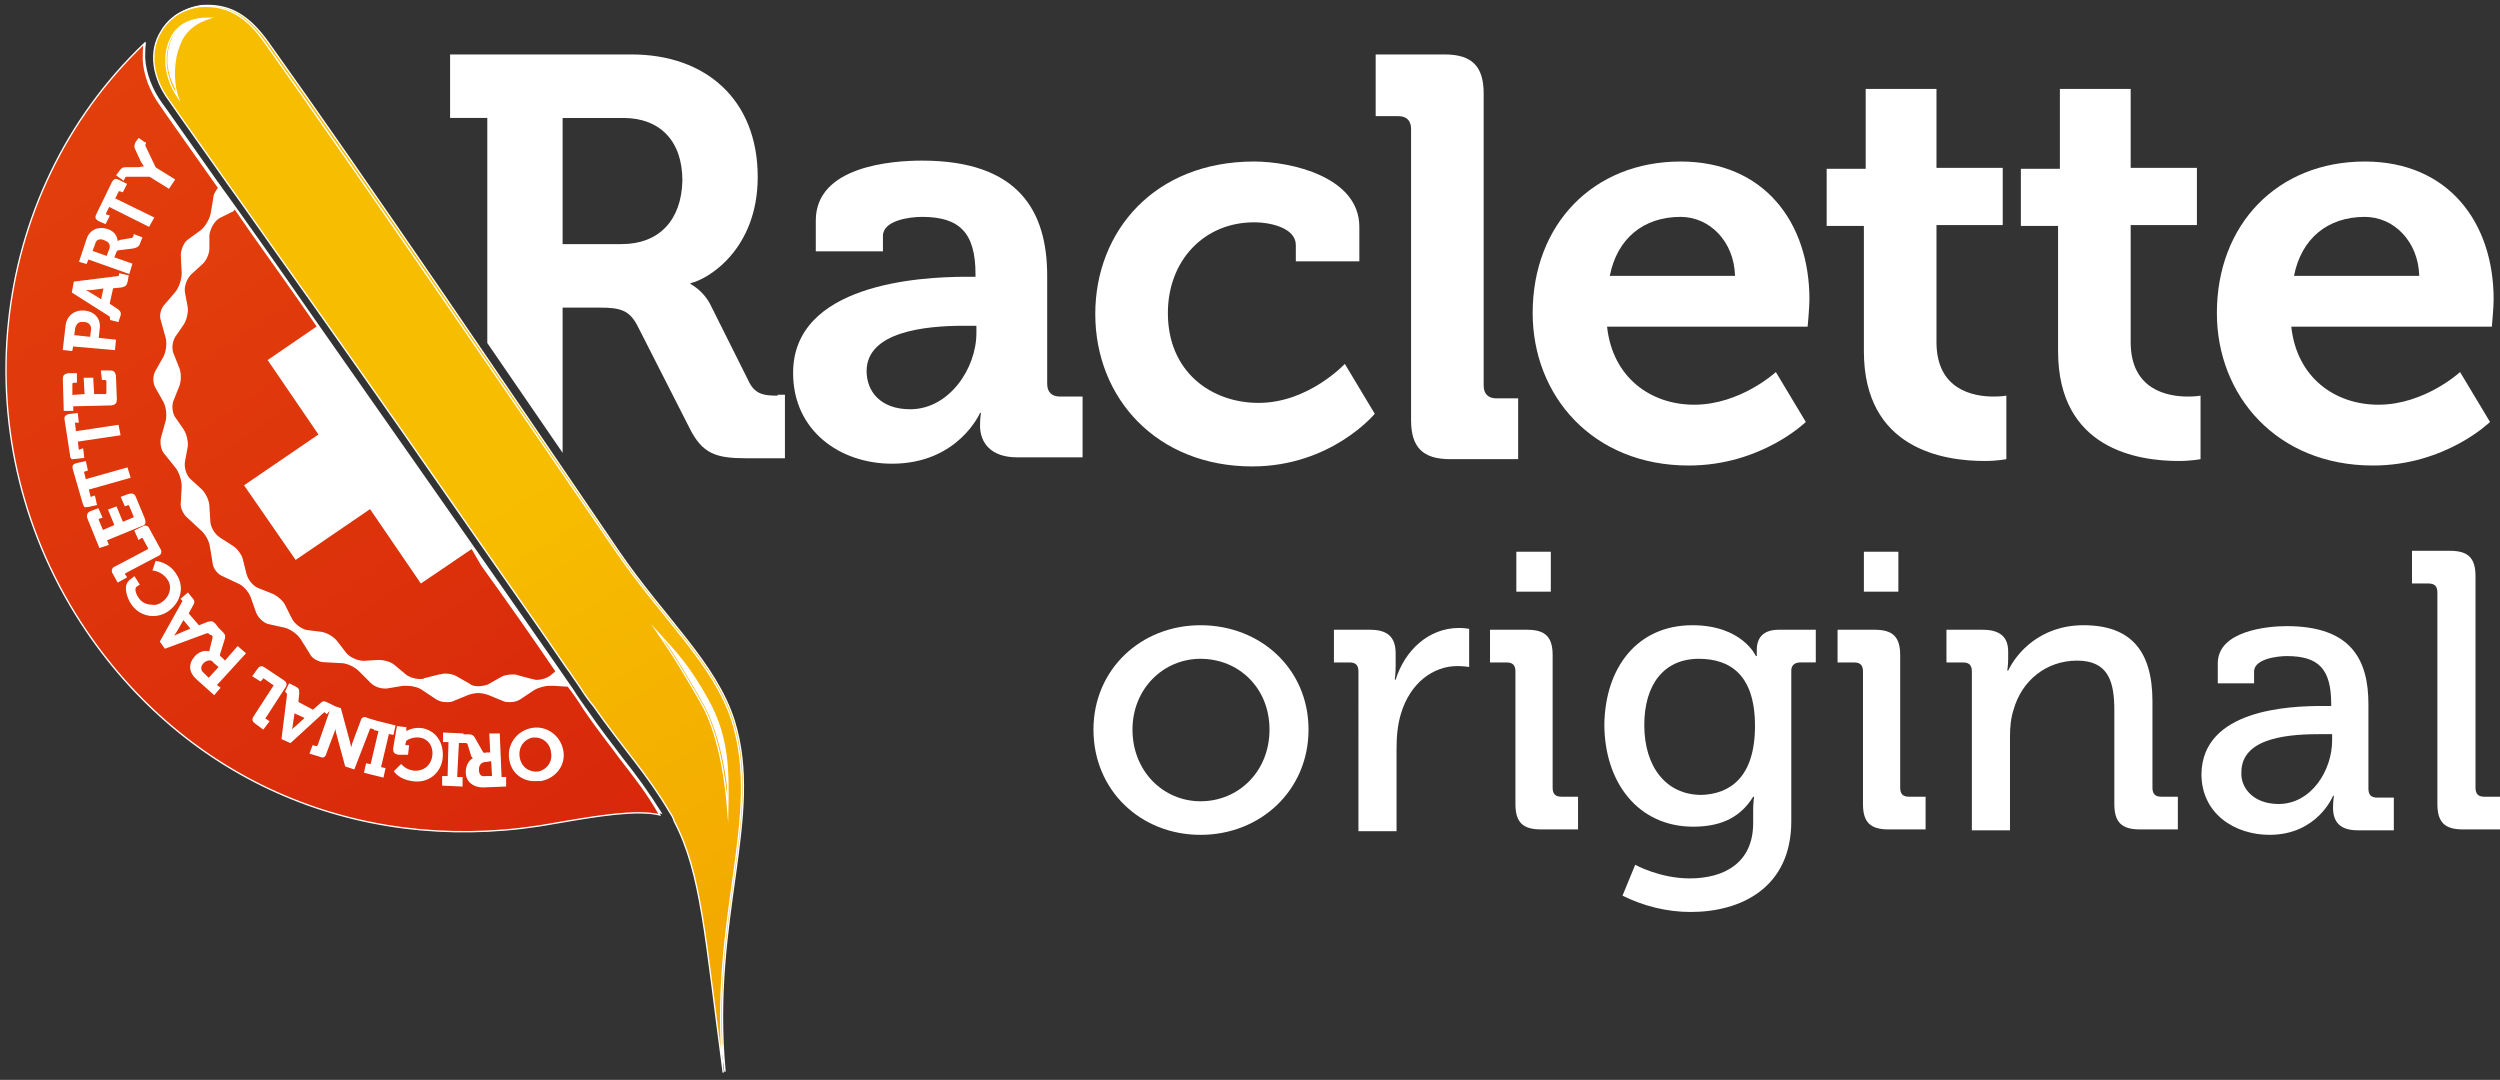 <?xml version="1.0" encoding="utf-8"?>
<!-- Generator: Adobe Illustrator 23.0.1, SVG Export Plug-In . SVG Version: 6.00 Build 0)  -->
<svg version="1.1" id="Vrstva_1" xmlns="http://www.w3.org/2000/svg" xmlns:xlink="http://www.w3.org/1999/xlink" x="0px" y="0px"
	 viewBox="0 0 275.5 119" style="enable-background:new 0 0 275.5 119;" xml:space="preserve">
<rect x="0" y="0" width="275.5" height="119" fill="#333333" stroke="none"/>
<style type="text/css">
	.st0{fill:#FFFFFF;}
	.st1{clip-path:url(#SVGID_2_);fill:url(#SVGID_3_);}
	.st2{fill:none;stroke:#FFFFFF;stroke-width:0.151;stroke-miterlimit:22.926;}
	.st3{clip-path:url(#SVGID_5_);fill:url(#SVGID_6_);}
	.st4{clip-path:url(#SVGID_8_);fill:url(#SVGID_9_);}
	.st5{clip-path:url(#SVGID_11_);fill:url(#SVGID_12_);}
	.st6{clip-path:url(#SVGID_14_);fill:url(#SVGID_15_);}
	.st7{clip-path:url(#SVGID_17_);fill:url(#SVGID_18_);}
	.st8{clip-path:url(#SVGID_20_);fill:url(#SVGID_21_);}
	.st9{clip-path:url(#SVGID_23_);fill:url(#SVGID_24_);}
	.st10{clip-path:url(#SVGID_26_);fill:url(#SVGID_27_);}
	.st11{clip-path:url(#SVGID_29_);fill:url(#SVGID_30_);}
	.st12{clip-path:url(#SVGID_32_);fill:url(#SVGID_33_);}
	.st13{clip-path:url(#SVGID_35_);fill:url(#SVGID_36_);}
	.st14{clip-path:url(#SVGID_38_);fill:url(#SVGID_39_);}
</style>
<g>
	<g>
		<g>
			<path class="st0" d="M79.9,78.7c0,0-2.6-4.2-2.7-4.3s-1-2-1-2l-1.8-1.8l-2-2.3L71,68.6c0,0,5.7,8.8,5.8,9.2
				c0.1,0.4,4,13.1,4,13.1l0.3-7.3L79.9,78.7z"/>
			<path class="st0" d="M23.1,1.1c0,0-2.3,0.6-2.4,0.7c-0.1,0-1.9,1.3-1.9,1.3l-0.7,2.7L18,8.2l1.2,2.3l1.4,1.4l0.2-2.1
				c0,0,0.3-2.9,0.4-3c0.1-0.2,1-1.8,1.3-2.1s2.1-1.9,2.1-1.9l0.1-1L23.1,1.1z"/>
			<g>
				<defs>
					<path id="SVGID_1_" d="M32.5,79.7c0,0.3-0.2,0.9-0.2,0.9l0,0c0,0,0.3-0.4,0.6-0.6l1.1-1l-1.3-0.6L32.5,79.7z"/>
				</defs>
				<clipPath id="SVGID_2_">
					<use xlink:href="#SVGID_1_"  style="overflow:visible;"/>
				</clipPath>
				
					<linearGradient id="SVGID_3_" gradientUnits="userSpaceOnUse" x1="-179.311" y1="479.29" x2="-178.612" y2="479.29" gradientTransform="matrix(91.55 137.058 -135.329 90.395 81271.281 -18729.053)">
					<stop  offset="0" style="stop-color:#E6470D"/>
					<stop  offset="1" style="stop-color:#D5200A"/>
				</linearGradient>
				<polygon class="st1" points="31.2,78.9 32.8,81.3 35.1,79.8 33.5,77.4 				"/>
			</g>
			<path class="st2" d="M32.5,79.7c0,0.3-0.2,0.9-0.2,0.9l0,0c0,0,0.3-0.4,0.6-0.6l1.1-1l-1.3-0.6L32.5,79.7z"/>
			<path class="st0" d="M68.6,83.5c-1.1-1.5-2.4-3.1-3.9-5.3c-0.5-0.7-1-1.4-1.5-2.2l0,0C60.9,72.6,34,34.2,34,34.2
				c-2.9-4.2-7.7-11-10.1-14.3c0,0,0,0,0,0c-3.6-5.1-5.9-8.4-6-8.5c-1.1-1.5-1.8-3.3-1.9-5c0-0.6,0-1.2,0.1-1.8
				C-1.2,21.3-4.3,48.7,9.7,69.4c11.8,17.4,31.5,24.9,51.9,21.2c4.6-0.8,8.9-1.5,11.4-0.9C71.5,87.3,70.2,85.5,68.6,83.5z"/>
			<g>
				<defs>
					<path id="SVGID_4_" d="M77.5,77.4c-1.5-2.6-2.7-4.7-4.9-7.9c2.3,2.5,3.6,3.9,5.7,7.7c2.1,3.9,2.2,7.4,2.1,11.9
						C80.2,85.3,79.3,80.6,77.5,77.4 M19,4.3c0.8-1.9,2.4-2.5,4.4-2.5c-1.5,0.5-2.7,1.3-3.3,2.9c-0.7,1.6-0.8,4.1-0.2,5.8
						C18.5,8.7,18.1,6.3,19,4.3z M22.9,0.6L22.9,0.6c-0.4,0-0.8,0-1.1,0.1c-0.6,0.1-1.8,0.5-2.6,1.2c-0.4,0.3-1,1-1.2,1.4
						c-1.5,2.3-0.9,5.3,0.8,7.6c0,0,2.5,3.6,6.4,9.1c0.5,0.7,1,1.4,1.5,2.1c2.4,3.4,5.2,7.4,8.2,11.6c6.3,8.9,13.4,19.1,19.5,27.9
						c3,4.3,5.8,8.3,8.1,11.7c0.6,0.8,1.1,1.6,1.6,2.3c0.5,0.8,1,1.5,1.5,2.1c3.5,5,5.8,7.3,8.4,11.7c0.2,0.3,0.4,0.6,0.5,1
						c3,5.7,3.4,12.8,5.4,27.7c-1.6-17,4.3-28.1,1-38.7c-2-6.3-7.7-11.3-12.7-18.6C57.1,44.5,40.5,20,29.5,4.6
						C27.4,1.7,25.4,0.6,22.9,0.6z"/>
				</defs>
				<clipPath id="SVGID_5_">
					<use xlink:href="#SVGID_4_"  style="overflow:visible;"/>
				</clipPath>
				
					<linearGradient id="SVGID_6_" gradientUnits="userSpaceOnUse" x1="-180.103" y1="479.31" x2="-179.404" y2="479.31" gradientTransform="matrix(140.069 232.958 -221.725 133.315 131502.828 -21965.643)">
					<stop  offset="0" style="stop-color:#F7BD00"/>
					<stop  offset="0.5" style="stop-color:#F7BD00"/>
					<stop  offset="1" style="stop-color:#F09B00"/>
				</linearGradient>
				<polygon class="st3" points="-35.4,31.8 34.4,147.9 136,86.8 66.1,-29.3 				"/>
			</g>
			<path class="st2" d="M77.5,77.4c-1.5-2.6-2.7-4.7-4.9-7.9c2.3,2.5,3.6,3.9,5.7,7.7c2.1,3.9,2.2,7.4,2.1,11.9
				C80.2,85.3,79.3,80.6,77.5,77.4z M19,4.3c0.8-1.9,2.4-2.5,4.4-2.5c-1.5,0.5-2.7,1.3-3.3,2.9c-0.7,1.6-0.8,4.1-0.2,5.8
				C18.5,8.7,18.1,6.3,19,4.3z M22.9,0.6L22.9,0.6c-0.4,0-0.8,0-1.1,0.1c-0.6,0.1-1.8,0.5-2.6,1.2c-0.4,0.3-1,1-1.2,1.4
				c-1.5,2.3-0.9,5.3,0.8,7.6c0,0,2.5,3.6,6.4,9.1c0.5,0.7,1,1.4,1.5,2.1c2.4,3.4,5.2,7.4,8.2,11.6c6.3,8.9,13.4,19.1,19.5,27.9
				c3,4.3,5.8,8.3,8.1,11.7c0.6,0.8,1.1,1.6,1.6,2.3c0.5,0.8,1,1.5,1.5,2.1c3.5,5,5.8,7.3,8.4,11.7c0.2,0.3,0.4,0.6,0.5,1
				c3,5.7,3.4,12.8,5.4,27.7c-1.6-17,4.3-28.1,1-38.7c-2-6.3-7.7-11.3-12.7-18.6C57.1,44.5,40.5,20,29.5,4.6
				C27.4,1.7,25.4,0.6,22.9,0.6z"/>
		</g>
		<g>
			<g>
				<defs>
					<path id="SVGID_7_" d="M32.2,79.8c0,0.3-0.2,0.9-0.2,0.9l0,0c0,0,0.3-0.4,0.6-0.6l1.1-1l-1.3-0.6L32.2,79.8z"/>
				</defs>
				<clipPath id="SVGID_8_">
					<use xlink:href="#SVGID_7_"  style="overflow:visible;"/>
				</clipPath>
				
					<linearGradient id="SVGID_9_" gradientUnits="userSpaceOnUse" x1="-179.311" y1="479.291" x2="-178.613" y2="479.291" gradientTransform="matrix(91.55 137.058 -135.329 90.395 81271.281 -18729.053)">
					<stop  offset="0" style="stop-color:#E6470D"/>
					<stop  offset="1" style="stop-color:#D5200A"/>
				</linearGradient>
				<polygon class="st4" points="31,79 32.6,81.4 34.8,79.9 33.2,77.6 				"/>
			</g>
			<path class="st2" d="M32.2,79.8c0,0.3-0.2,0.9-0.2,0.9l0,0c0,0,0.3-0.4,0.6-0.6l1.1-1l-1.3-0.6L32.2,79.8z"/>
			<g>
				<defs>
					<path id="SVGID_10_" d="M10,31.9c-0.3,0-0.9,0-0.9,0l0,0c0,0,0.5,0.2,0.8,0.4l1.3,0.8l0.3-1.4L10,31.9z"/>
				</defs>
				<clipPath id="SVGID_11_">
					<use xlink:href="#SVGID_10_"  style="overflow:visible;"/>
				</clipPath>
				
					<linearGradient id="SVGID_12_" gradientUnits="userSpaceOnUse" x1="-178.862" y1="479.27" x2="-178.331" y2="479.27" gradientTransform="matrix(78.893 118.11 -104.46 69.775 64178.008 -12294.717)">
					<stop  offset="0" style="stop-color:#E6470D"/>
					<stop  offset="1" style="stop-color:#D5200A"/>
				</linearGradient>
				<polygon class="st5" points="8.5,32.1 9.9,34.2 12.1,32.7 10.8,30.6 				"/>
			</g>
			<path class="st2" d="M10,31.9c-0.3,0-0.9,0-0.9,0l0,0c0,0,0.5,0.2,0.8,0.4l1.3,0.8l0.3-1.4L10,31.9z"/>
			<g>
				<defs>
					<path id="SVGID_13_" d="M19.4,69.6c-0.2,0.3-0.5,0.7-0.5,0.7l0,0c0,0,0.5-0.3,0.8-0.4l1.4-0.6l-0.9-1.1L19.4,69.6z"/>
				</defs>
				<clipPath id="SVGID_14_">
					<use xlink:href="#SVGID_13_"  style="overflow:visible;"/>
				</clipPath>
				
					<linearGradient id="SVGID_15_" gradientUnits="userSpaceOnUse" x1="-179.038" y1="479.25" x2="-178.423" y2="479.25" gradientTransform="matrix(82.299 123.209 -120.242 80.317 72355.602 -16401.297)">
					<stop  offset="0" style="stop-color:#E6470D"/>
					<stop  offset="1" style="stop-color:#D5200A"/>
				</linearGradient>
				<polygon class="st6" points="18,69 19.6,71.4 22,69.8 20.4,67.3 				"/>
			</g>
			<path class="st2" d="M19.4,69.6c-0.2,0.3-0.5,0.7-0.5,0.7l0,0c0,0,0.5-0.3,0.8-0.4l1.4-0.6l-0.9-1.1L19.4,69.6z"/>
			<g>
				<defs>
					<path id="SVGID_16_" d="M8.2,36.2L8.1,37l1.9,0.2l0.1-0.8c0.1-0.6-0.3-1-0.9-1c-0.1,0-0.1,0-0.2,0C8.6,35.4,8.3,35.7,8.2,36.2"
						/>
				</defs>
				<clipPath id="SVGID_17_">
					<use xlink:href="#SVGID_16_"  style="overflow:visible;"/>
				</clipPath>
				
					<linearGradient id="SVGID_18_" gradientUnits="userSpaceOnUse" x1="-179.03" y1="479.239" x2="-178.415" y2="479.239" gradientTransform="matrix(83.014 124.327 -111.714 74.592 68396.562 -13470.987)">
					<stop  offset="0" style="stop-color:#E6470D"/>
					<stop  offset="1" style="stop-color:#D5200A"/>
				</linearGradient>
				<polygon class="st7" points="7.2,36 8.7,38.2 11,36.7 9.5,34.4 				"/>
			</g>
			<path class="st2" d="M8.2,36.2L8.1,37l1.9,0.2l0.1-0.8c0.1-0.6-0.3-1-0.9-1c-0.1,0-0.1,0-0.2,0C8.6,35.4,8.3,35.7,8.2,36.2z"/>
			<g>
				<defs>
					<path id="SVGID_19_" d="M11.1,26.3L11.1,26.3L11.1,26.3c-0.4,0-0.6,0.2-0.7,0.6l-0.3,0.8l1.7,0.6l0.3-0.8
						c0.2-0.5,0-0.9-0.6-1.1C11.3,26.3,11.2,26.3,11.1,26.3z"/>
				</defs>
				<clipPath id="SVGID_20_">
					<use xlink:href="#SVGID_19_"  style="overflow:visible;"/>
				</clipPath>
				
					<linearGradient id="SVGID_21_" gradientUnits="userSpaceOnUse" x1="-179.122" y1="479.278" x2="-178.494" y2="479.278" gradientTransform="matrix(86.558 129.585 -115.234 76.972 70733.125 -13669.36)">
					<stop  offset="0" style="stop-color:#E6470D"/>
					<stop  offset="1" style="stop-color:#D5200A"/>
				</linearGradient>
				<polygon class="st8" points="9.2,26.9 10.7,29.2 13.1,27.6 11.6,25.3 				"/>
			</g>
			<path class="st2" d="M11.1,26.3L11.1,26.3L11.1,26.3c-0.4,0-0.6,0.2-0.7,0.6l-0.3,0.8l1.7,0.6l0.3-0.8c0.2-0.5,0-0.9-0.6-1.1
				C11.3,26.3,11.2,26.3,11.1,26.3z"/>
			<g>
				<defs>
					<path id="SVGID_22_" d="M23.1,72.7L23.1,72.7c-0.2,0-0.5,0.1-0.7,0.3c-0.4,0.4-0.4,0.9,0,1.2l0.6,0.6l1.2-1.3L23.6,73
						C23.5,72.8,23.3,72.7,23.1,72.7"/>
				</defs>
				<clipPath id="SVGID_23_">
					<use xlink:href="#SVGID_22_"  style="overflow:visible;"/>
				</clipPath>
				
					<linearGradient id="SVGID_24_" gradientUnits="userSpaceOnUse" x1="-179.083" y1="479.266" x2="-178.454" y2="479.266" gradientTransform="matrix(83.602 125.16 -123.083 82.215 73955.406 -16957.924)">
					<stop  offset="0" style="stop-color:#E6470D"/>
					<stop  offset="1" style="stop-color:#D5200A"/>
				</linearGradient>
				<polygon class="st9" points="21.1,73.4 22.7,75.9 25.2,74.2 23.6,71.7 				"/>
			</g>
			<path class="st2" d="M23.1,72.7L23.1,72.7c-0.2,0-0.5,0.1-0.7,0.3c-0.4,0.4-0.4,0.9,0,1.2l0.6,0.6l1.2-1.3L23.6,73
				C23.5,72.8,23.3,72.7,23.1,72.7z"/>
			<g>
				<defs>
					<path id="SVGID_25_" d="M53.5,83.9c-0.5,0-0.8,0.4-0.8,0.9c0,0.6,0.3,0.9,0.8,0.8l0.8,0l-0.1-1.8L53.5,83.9z"/>
				</defs>
				<clipPath id="SVGID_26_">
					<use xlink:href="#SVGID_25_"  style="overflow:visible;"/>
				</clipPath>
				
					<linearGradient id="SVGID_27_" gradientUnits="userSpaceOnUse" x1="-179.283" y1="479.367" x2="-178.64" y2="479.367" gradientTransform="matrix(91.194 136.526 -138.724 92.662 82858.719 -19923.744)">
					<stop  offset="0" style="stop-color:#E6470D"/>
					<stop  offset="1" style="stop-color:#D5200A"/>
				</linearGradient>
				<polygon class="st10" points="51.8,84.4 53.2,86.4 55.2,85.1 53.8,83.1 				"/>
			</g>
			<path class="st2" d="M53.5,83.9c-0.5,0-0.8,0.4-0.8,0.9c0,0.6,0.3,0.9,0.8,0.8l0.8,0l-0.1-1.8L53.5,83.9z"/>
			<g>
				<defs>
					<path id="SVGID_28_" d="M59,81.2L59,81.2L59,81.2L59,81.2L59,81.2c-0.1,0-0.2,0-0.3,0c-1,0.2-1.7,1.1-1.5,2.3
						c0.2,1.1,1.1,1.7,2.1,1.6c1-0.2,1.7-1.1,1.5-2.2C60.7,81.9,59.9,81.2,59,81.2z"/>
				</defs>
				<clipPath id="SVGID_29_">
					<use xlink:href="#SVGID_28_"  style="overflow:visible;"/>
				</clipPath>
				
					<linearGradient id="SVGID_30_" gradientUnits="userSpaceOnUse" x1="-179.306" y1="479.387" x2="-178.663" y2="479.387" gradientTransform="matrix(92.158 137.97 -140.897 94.114 84082.453 -20362.283)">
					<stop  offset="0" style="stop-color:#E6470D"/>
					<stop  offset="1" style="stop-color:#D5200A"/>
				</linearGradient>
				<polygon class="st11" points="55.2,82.5 58.3,87.1 62.9,84 59.8,79.4 				"/>
			</g>
			<path class="st2" d="M59,81.2L59,81.2L59,81.2L59,81.2L59,81.2c-0.1,0-0.2,0-0.3,0c-1,0.2-1.7,1.1-1.5,2.3
				c0.2,1.1,1.1,1.7,2.1,1.6c1-0.2,1.7-1.1,1.5-2.2C60.7,81.9,59.9,81.2,59,81.2z"/>
			<g>
				<defs>
					<path id="SVGID_31_" d="M49.5,81.7l-0.6,0l0-0.9l2.1,0.1l0,0.1l0.5,0c0.4,0,0.6,0,0.8,0.4l0.8,1.4c0.1,0.2,0.2,0.3,0.5,0.2
						l0.5,0l-0.1-2.1l1,0l0.2,4.8l0.5,0l0,0.9l-2.5,0.1c-1,0-1.8-0.6-1.8-1.6c0-1,0.6-1.5,0.9-1.5v0c0,0-0.2-0.1-0.3-0.3L51.6,82
						c-0.1-0.2-0.2-0.2-0.4-0.2l-0.1,0l0-0.7l0,0.7l-0.6,0l-0.2,3.9l0.6,0l0,0.9l-2.1-0.1l0-0.9l0.6,0L49.5,81.7z M56.2,83.7
						c-0.3-1.6,0.8-3.1,2.4-3.4c1.6-0.3,3.1,0.8,3.4,2.4c0.3,1.6-0.8,3-2.4,3.3c-0.2,0-0.3,0-0.5,0C57.6,86.1,56.4,85.1,56.2,83.7z
						 M43.9,83.1c-0.4-0.1-0.5-0.2-0.5-0.6l0.4-2.4l0.9,0.1l0,0.3c0,0.1,0,0.2,0,0.2l0,0c0,0,0.7-0.5,1.7-0.4
						c1.5,0.2,2.5,1.5,2.3,3.3c-0.2,1.6-1.6,2.7-3.3,2.4c-1.4-0.2-1.9-1-1.9-1l0.7-0.7c0,0,0.5,0.6,1.4,0.7c1,0.1,1.9-0.5,2.1-1.6
						c0.2-1.2-0.5-2.1-1.5-2.2c-0.9-0.1-1.5,0.4-1.5,0.4l-0.1,0.4c0,0.1,0,0.2,0.1,0.2l0.3,0l-0.1,0.9L43.9,83.1z M41.8,80.5
						l-0.5-0.1l0.2-0.9l2,0.5l-0.2,0.9l-0.5-0.1l-0.9,3.8l0.5,0.1l-0.2,0.9l-2-0.5l0.2-0.9l0.5,0.1L41.8,80.5z M35.1,82.1l1.5-4.3
						l0.9,0.3l1,3.7c0.1,0.4,0.2,0.9,0.2,0.9l0,0c0,0,0.1-0.5,0.2-0.8l0.9-2.4c0.1-0.4,0.3-0.5,0.7-0.3l1,0.3l-0.3,0.8l-0.3-0.1
						c-0.1,0-0.2,0-0.2,0.1L39,84.7l-0.9-0.3l-1-3.7C37,80.3,37,79.8,37,79.8l0,0c0,0-0.1,0.5-0.2,0.8L35.9,83
						c-0.1,0.4-0.3,0.5-0.7,0.3l-1-0.3l0.3-0.8l0.3,0.1c0,0,0.1,0,0.1,0C35,82.3,35,82.2,35.1,82.1z M31.1,81.4l0.6-4.8
						c0-0.1,0-0.2-0.1-0.3l-0.1-0.1l0.4-0.8l0.6,0.3c0.4,0.2,0.4,0.3,0.4,0.7l-0.1,1l1.7,0.9l0.8-0.7c0.3-0.3,0.4-0.3,0.8-0.1
						l0.6,0.3L36,78.6l-0.1-0.1c-0.1-0.1-0.2-0.1-0.3,0l-3.6,3.3L31.1,81.4z M27.9,74.5l0.5-0.7c0.2-0.3,0.4-0.4,0.7-0.2l2.1,1.4
						c0.3,0.2,0.4,0.4,0.2,0.7l-2.2,3.4c-0.1,0.1,0,0.2,0.1,0.2l0.3,0.2L29,80.3l-0.8-0.6c-0.3-0.2-0.4-0.4-0.2-0.7l2.2-3.4
						c0.1-0.1,0-0.2-0.1-0.2l-1-0.7c-0.1-0.1-0.2,0-0.2,0.1L28.7,75L27.9,74.5z M17.7,70.7l2.4-4.3c0.1-0.1,0.1-0.2,0-0.3L20,66
						l0.7-0.6l0.4,0.5c0.3,0.3,0.3,0.5,0.1,0.8l-0.5,0.9l1.2,1.4l1-0.4c0.4-0.1,0.5-0.1,0.8,0.2l0.3,0.4l0.4,0.4
						c0.3,0.3,0.4,0.4,0.3,0.8L24.2,72c-0.1,0.2,0,0.4,0.2,0.5l0.4,0.4l1.4-1.6L27,72l-3.2,3.5l0.4,0.3l-0.6,0.7l-1.9-1.7
						c-0.8-0.7-0.9-1.6-0.2-2.4c0.7-0.8,1.5-0.6,1.7-0.5l0,0c0,0-0.1-0.2,0-0.4l0.3-1.2c0-0.2,0-0.3-0.2-0.4l-0.1,0l0,0l-0.1-0.1
						c-0.1-0.1-0.2-0.1-0.3-0.1l-4.6,1.7L17.7,70.7z M17.9,66.4c0.9-0.6,1.2-1.8,0.6-2.6c-0.6-0.9-1.6-1-1.6-1l0.3-0.9
						c0,0,1.3,0.1,2.1,1.3c1,1.4,0.6,3.1-0.8,4.1c-1.3,0.9-3.1,0.6-4-0.8c-0.4-0.6-0.9-1.9-0.2-2.5l0.5-0.4l0.5,0.8l-0.3,0.2
						c-0.3,0.2-0.1,0.9,0.2,1.3c0.3,0.5,0.9,0.8,1.4,0.8C17.1,66.8,17.5,66.7,17.9,66.4z M14.9,58.5l0.8-0.4
						c0.3-0.2,0.6-0.1,0.7,0.2l1.2,2.2c0.2,0.3,0.1,0.6-0.2,0.7l-3.6,1.9c-0.1,0.1-0.1,0.1-0.1,0.2l0.2,0.3L13,64.1l-0.5-0.9
						c-0.2-0.3-0.1-0.6,0.2-0.7l3.6-1.9c0.1-0.1,0.1-0.1,0.1-0.2l-0.6-1.1c-0.1-0.1-0.1-0.1-0.2-0.1l-0.3,0.2L14.9,58.5z M13.4,54.8
						l0.8-0.3c0.4-0.1,0.6,0,0.7,0.3l1,2.4c0.1,0.4,0.1,0.6-0.3,0.7l-3.9,1.6l0.2,0.5L11,60.3l-1.3-3.2c-0.1-0.3,0-0.6,0.3-0.7
						l0.8-0.3l0.4,0.9l-0.3,0.1c-0.1,0-0.1,0.1-0.1,0.2l0.5,1.2l1.4-0.6L12,56.2l0.8-0.3l0.7,1.7l1.2-0.5c0.1,0,0.1-0.1,0.1-0.2
						l-0.5-1.2c0-0.1-0.1-0.1-0.2-0.1l-0.3,0.1L13.4,54.8z M9.2,55.5l-1.1-3.8c-0.1-0.4,0-0.5,0.4-0.6l0.9-0.2l0.2,0.9l-0.3,0.1
						c-0.1,0-0.2,0.1-0.1,0.2l0.2,0.8l4.6-1.3l0.3,1l-4.6,1.3l0.2,0.8c0,0.1,0.1,0.2,0.2,0.1l0.3-0.1l0.2,0.9l-0.9,0.2
						c-0.1,0-0.2,0-0.2,0C9.4,55.9,9.3,55.8,9.2,55.5z M7.8,50.2l-0.6-3.9c-0.1-0.4,0.1-0.5,0.4-0.6l0.9-0.1l0.1,0.9l-0.3,0
						c-0.1,0-0.2,0.1-0.1,0.2l0.1,0.9l4.7-0.7l0.2,1l-4.7,0.7l0.1,0.9c0,0.1,0.1,0.2,0.2,0.1l0.3-0.1l0.1,0.9l-0.9,0.1
						c-0.1,0-0.1,0-0.2,0C8,50.6,7.8,50.5,7.8,50.2z M11.2,40.9l0.9,0c0.4,0,0.5,0.1,0.6,0.5l0.1,2.6c0,0.4-0.1,0.5-0.5,0.6L8,44.7
						l0,0.5l-0.9,0L7,41.8c0-0.4,0.1-0.5,0.5-0.6l0.9,0l0,0.9l-0.3,0c-0.1,0-0.2,0.1-0.2,0.2l0,1.3l1.5-0.1l-0.1-1.8l0.9,0l0.1,1.8
						l1.3,0c0.1,0,0.2-0.1,0.2-0.2l0-1.3c0-0.1-0.1-0.2-0.2-0.2l-0.3,0L11.2,40.9z M7,38.5l0.3-2.6c0.1-1,0.9-1.7,2-1.6
						c1.1,0.1,1.8,0.9,1.6,2l-0.1,1l1.9,0.2l-0.1,1L8,38.1l-0.1,0.5L7,38.5z M12.2,35.2l0-0.1c0-0.1,0-0.2-0.1-0.3L8,32.2l0.2-1.1
						l4.8-0.6c0.1,0,0.2-0.1,0.2-0.2l0-0.1l0.9,0.2L14,31c-0.1,0.4-0.2,0.5-0.6,0.6l-1,0.1L12,33.5l0.9,0.6c0.3,0.2,0.4,0.4,0.3,0.7
						L13,35.4L12.2,35.2z M8.8,28.8l0.8-2.4c0.3-1,1.2-1.4,2.2-1.1c1,0.3,1.1,1.1,1.1,1.4l0,0c0,0,0.1-0.1,0.4-0.2l1.2-0.2
						c0.2,0,0.2-0.2,0.3-0.3l0-0.1l0.8,0.3l-0.2,0.5c-0.1,0.4-0.3,0.5-0.7,0.6l-1.6,0.2c-0.2,0-0.3,0.1-0.4,0.4l-0.2,0.5l2,0.7
						l-0.3,1l-4.5-1.6l-0.2,0.5L8.8,28.8z M10.9,24.3c-0.3-0.2-0.4-0.3-0.2-0.7l1.7-3.5c0.2-0.3,0.3-0.4,0.7-0.2l0.8,0.4l-0.4,0.8
						l-0.3-0.1c-0.1,0-0.2,0-0.2,0.1l-0.4,0.8l4.3,2.1l-0.5,0.9L12,22.7l-0.4,0.8c0,0.1,0,0.2,0.1,0.2l0.3,0.1l-0.4,0.8L10.9,24.3z
						 M16,18.4c0,0-0.2-0.3-0.4-0.6L15,16.5c-0.2-0.4-0.1-0.5,0-0.8l0.3-0.4l0.7,0.5L16,15.8c-0.1,0.1-0.1,0.2,0,0.4l1.1,2.3
						l2.1,1.3l-0.6,0.9l-2.1-1.3l-2.5,0c-0.2,0-0.2,0-0.3,0.2l-0.1,0.2l-0.7-0.5l0.3-0.4c0.2-0.3,0.3-0.4,0.7-0.4l1.4,0
						C15.7,18.4,16,18.4,16,18.4L16,18.4z M9.5,69.5C21.3,86.9,41,94.5,61.3,90.7c4.6-0.8,8.9-1.5,11.4-0.9
						c-1.4-2.5-2.8-4.2-4.4-6.3c-1.1-1.5-2.4-3.1-3.9-5.3c-0.5-0.8-1.1-1.7-1.8-2.6L61,75.5c-0.1,0-0.3,0-0.4,0
						c-0.6,0-1.3,0.2-1.8,0.5l-1.5,1c-0.3,0.2-0.7,0.3-1.1,0.3c-0.2,0-0.5,0-0.7-0.1l-1.7-0.7c-0.3-0.1-0.7-0.2-1.1-0.2
						c-0.4,0-0.8,0.1-1.1,0.2l-1.7,0.7c-0.2,0.1-0.4,0.1-0.7,0.1c-0.4,0-0.8-0.1-1.1-0.3l-1.5-1c-0.4-0.3-1.1-0.5-1.8-0.5
						c-0.1,0-0.3,0-0.4,0l-1.8,0.3c-0.1,0-0.2,0-0.2,0c-0.5,0-1.1-0.2-1.5-0.6l-1.3-1.3c-0.5-0.5-1.4-0.9-2-0.9l-1.9-0.1
						c-0.5,0-1.3-0.4-1.5-0.9l-1-1.6c-0.4-0.6-1.1-1.1-1.8-1.3l-1.8-0.4c-0.5-0.1-1.1-0.7-1.3-1.2l-0.6-1.7
						c-0.2-0.6-0.9-1.4-1.5-1.6l-1.7-0.8c-0.5-0.2-1-0.9-1-1.4l-0.3-1.8c-0.1-0.7-0.6-1.5-1.1-1.9L20.7,57c-0.4-0.3-0.8-1.1-0.7-1.6
						l0.1-1.8c0-0.7-0.3-1.6-0.7-2.1L18.2,50c-0.4-0.4-0.5-1.2-0.4-1.7l0.5-1.8c0.2-0.6,0.1-1.6-0.2-2.2l-0.9-1.6
						c-0.3-0.5-0.3-1.3,0-1.8l0.9-1.6c0.3-0.6,0.4-1.6,0.2-2.2l-0.5-1.8c-0.2-0.5,0-1.3,0.4-1.7l1.2-1.4c0.4-0.5,0.7-1.4,0.7-2.1
						L20,28.1c0-0.5,0.3-1.3,0.7-1.6l1.5-1.1c0.5-0.4,1-1.3,1.1-1.9l0.3-1.8c0-0.3,0.3-0.7,0.5-1c-3.8-5.4-6.3-8.9-6.4-9.1
						c-1.1-1.5-1.8-3.3-1.9-5c0-0.6,0-1.2,0.1-1.8C-1.5,21.4-4.5,48.8,9.5,69.5z"/>
				</defs>
				<clipPath id="SVGID_32_">
					<use xlink:href="#SVGID_31_"  style="overflow:visible;"/>
				</clipPath>
				
					<linearGradient id="SVGID_33_" gradientUnits="userSpaceOnUse" x1="-179.993" y1="479.37" x2="-179.322" y2="479.37" gradientTransform="matrix(141.155 211.322 -208.155 139.039 125178.969 -28632.836)">
					<stop  offset="0" style="stop-color:#E6470D"/>
					<stop  offset="1" style="stop-color:#D5200A"/>
				</linearGradient>
				<polygon class="st12" points="-46,32.4 19.3,130.1 114.2,66.8 48.9,-31 				"/>
			</g>
			<path class="st2" d="M49.5,81.7l-0.6,0l0-0.9l2.1,0.1l0,0.1l0.5,0c0.4,0,0.6,0,0.8,0.4l0.8,1.4c0.1,0.2,0.2,0.3,0.5,0.2l0.5,0
				l-0.1-2.1l1,0l0.2,4.8l0.5,0l0,0.9l-2.5,0.1c-1,0-1.8-0.6-1.8-1.6c0-1,0.6-1.5,0.9-1.5v0c0,0-0.2-0.1-0.3-0.3L51.6,82
				c-0.1-0.2-0.2-0.2-0.4-0.2l-0.1,0l0-0.7l0,0.7l-0.6,0l-0.2,3.9l0.6,0l0,0.9l-2.1-0.1l0-0.9l0.6,0L49.5,81.7z M56.2,83.7
				c-0.3-1.6,0.8-3.1,2.4-3.4c1.6-0.3,3.1,0.8,3.4,2.4c0.3,1.6-0.8,3-2.4,3.3c-0.2,0-0.3,0-0.5,0C57.6,86.1,56.4,85.1,56.2,83.7z
				 M43.9,83.1c-0.4-0.1-0.5-0.2-0.5-0.6l0.4-2.4l0.9,0.1l0,0.3c0,0.1,0,0.2,0,0.2l0,0c0,0,0.7-0.5,1.7-0.4c1.5,0.2,2.5,1.5,2.3,3.3
				c-0.2,1.6-1.6,2.7-3.3,2.4c-1.4-0.2-1.9-1-1.9-1l0.7-0.7c0,0,0.5,0.6,1.4,0.7c1,0.1,1.9-0.5,2.1-1.6c0.2-1.2-0.5-2.1-1.5-2.2
				c-0.9-0.1-1.5,0.4-1.5,0.4l-0.1,0.4c0,0.1,0,0.2,0.1,0.2l0.3,0l-0.1,0.9L43.9,83.1z M41.8,80.5l-0.5-0.1l0.2-0.9l2,0.5l-0.2,0.9
				l-0.5-0.1l-0.9,3.8l0.5,0.1l-0.2,0.9l-2-0.5l0.2-0.9l0.5,0.1L41.8,80.5z M35.1,82.1l1.5-4.3l0.9,0.3l1,3.7
				c0.1,0.4,0.2,0.9,0.2,0.9l0,0c0,0,0.1-0.5,0.2-0.8l0.9-2.4c0.1-0.4,0.3-0.5,0.7-0.3l1,0.3l-0.3,0.8l-0.3-0.1
				c-0.1,0-0.2,0-0.2,0.1L39,84.7l-0.9-0.3l-1-3.7C37,80.3,37,79.8,37,79.8l0,0c0,0-0.1,0.5-0.2,0.8L35.9,83
				c-0.1,0.4-0.3,0.5-0.7,0.3l-1-0.3l0.3-0.8l0.3,0.1c0,0,0.1,0,0.1,0C35,82.3,35,82.2,35.1,82.1z M31.1,81.4l0.6-4.8
				c0-0.1,0-0.2-0.1-0.3l-0.1-0.1l0.4-0.8l0.6,0.3c0.4,0.2,0.4,0.3,0.4,0.7l-0.1,1l1.7,0.9l0.8-0.7c0.3-0.3,0.4-0.3,0.8-0.1l0.6,0.3
				L36,78.6l-0.1-0.1c-0.1-0.1-0.2-0.1-0.3,0l-3.6,3.3L31.1,81.4z M27.9,74.5l0.5-0.7c0.2-0.3,0.4-0.4,0.7-0.2l2.1,1.4
				c0.3,0.2,0.4,0.4,0.2,0.7l-2.2,3.4c-0.1,0.1,0,0.2,0.1,0.2l0.3,0.2L29,80.3l-0.8-0.6c-0.3-0.2-0.4-0.4-0.2-0.7l2.2-3.4
				c0.1-0.1,0-0.2-0.1-0.2l-1-0.7c-0.1-0.1-0.2,0-0.2,0.1L28.7,75L27.9,74.5z M17.7,70.7l2.4-4.3c0.1-0.1,0.1-0.2,0-0.3L20,66
				l0.7-0.6l0.4,0.5c0.3,0.3,0.3,0.5,0.1,0.8l-0.5,0.9l1.2,1.4l1-0.4c0.4-0.1,0.5-0.1,0.8,0.2l0.3,0.4l0.4,0.4
				c0.3,0.3,0.4,0.4,0.3,0.8L24.2,72c-0.1,0.2,0,0.4,0.2,0.5l0.4,0.4l1.4-1.6L27,72l-3.2,3.5l0.4,0.3l-0.6,0.7l-1.9-1.7
				c-0.8-0.7-0.9-1.6-0.2-2.4c0.7-0.8,1.5-0.6,1.7-0.5l0,0c0,0-0.1-0.2,0-0.4l0.3-1.2c0-0.2,0-0.3-0.2-0.4l-0.1,0l0,0l-0.1-0.1
				c-0.1-0.1-0.2-0.1-0.3-0.1l-4.6,1.7L17.7,70.7z M17.9,66.4c0.9-0.6,1.2-1.8,0.6-2.6c-0.6-0.9-1.6-1-1.6-1l0.3-0.9
				c0,0,1.3,0.1,2.1,1.3c1,1.4,0.6,3.1-0.8,4.1c-1.3,0.9-3.1,0.6-4-0.8c-0.4-0.6-0.9-1.9-0.2-2.5l0.5-0.4l0.5,0.8l-0.3,0.2
				c-0.3,0.2-0.1,0.9,0.2,1.3c0.3,0.5,0.9,0.8,1.4,0.8C17.1,66.8,17.5,66.7,17.9,66.4z M14.9,58.5l0.8-0.4c0.3-0.2,0.6-0.1,0.7,0.2
				l1.2,2.2c0.2,0.3,0.1,0.6-0.2,0.7l-3.6,1.9c-0.1,0.1-0.1,0.1-0.1,0.2l0.2,0.3L13,64.1l-0.5-0.9c-0.2-0.3-0.1-0.6,0.2-0.7l3.6-1.9
				c0.1-0.1,0.1-0.1,0.1-0.2l-0.6-1.1c-0.1-0.1-0.1-0.1-0.2-0.1l-0.3,0.2L14.9,58.5z M13.4,54.8l0.8-0.3c0.4-0.1,0.6,0,0.7,0.3
				l1,2.4c0.1,0.4,0.1,0.6-0.3,0.7l-3.9,1.6l0.2,0.5L11,60.3l-1.3-3.2c-0.1-0.3,0-0.6,0.3-0.7l0.8-0.3l0.4,0.9l-0.3,0.1
				c-0.1,0-0.1,0.1-0.1,0.2l0.5,1.2l1.4-0.6L12,56.2l0.8-0.3l0.7,1.7l1.2-0.5c0.1,0,0.1-0.1,0.1-0.2l-0.5-1.2c0-0.1-0.1-0.1-0.2-0.1
				l-0.3,0.1L13.4,54.8z M9.2,55.5l-1.1-3.8c-0.1-0.4,0-0.5,0.4-0.6l0.9-0.2l0.2,0.9l-0.3,0.1c-0.1,0-0.2,0.1-0.1,0.2l0.2,0.8
				l4.6-1.3l0.3,1l-4.6,1.3l0.2,0.8c0,0.1,0.1,0.2,0.2,0.1l0.3-0.1l0.2,0.9l-0.9,0.2c-0.1,0-0.2,0-0.2,0C9.4,55.9,9.3,55.8,9.2,55.5
				z M7.8,50.2l-0.6-3.9c-0.1-0.4,0.1-0.5,0.4-0.6l0.9-0.1l0.1,0.9l-0.3,0c-0.1,0-0.2,0.1-0.1,0.2l0.1,0.9l4.7-0.7l0.2,1l-4.7,0.7
				l0.1,0.9c0,0.1,0.1,0.2,0.2,0.1l0.3-0.1l0.1,0.9l-0.9,0.1c-0.1,0-0.1,0-0.2,0C8,50.6,7.8,50.5,7.8,50.2z M11.2,40.9l0.9,0
				c0.4,0,0.5,0.1,0.6,0.5l0.1,2.6c0,0.4-0.1,0.5-0.5,0.6L8,44.7l0,0.5l-0.9,0L7,41.8c0-0.4,0.1-0.5,0.5-0.6l0.9,0l0,0.9l-0.3,0
				c-0.1,0-0.2,0.1-0.2,0.2l0,1.3l1.5-0.1l-0.1-1.8l0.9,0l0.1,1.8l1.3,0c0.1,0,0.2-0.1,0.2-0.2l0-1.3c0-0.1-0.1-0.2-0.2-0.2l-0.3,0
				L11.2,40.9z M7,38.5l0.3-2.6c0.1-1,0.9-1.7,2-1.6c1.1,0.1,1.8,0.9,1.6,2l-0.1,1l1.9,0.2l-0.1,1L8,38.1l-0.1,0.5L7,38.5z
				 M12.2,35.2l0-0.1c0-0.1,0-0.2-0.1-0.3L8,32.2l0.2-1.1l4.8-0.6c0.1,0,0.2-0.1,0.2-0.2l0-0.1l0.9,0.2L14,31
				c-0.1,0.4-0.2,0.5-0.6,0.6l-1,0.1L12,33.5l0.9,0.6c0.3,0.2,0.4,0.4,0.3,0.7L13,35.4L12.2,35.2z M8.8,28.8l0.8-2.4
				c0.3-1,1.2-1.4,2.2-1.1c1,0.3,1.1,1.1,1.1,1.4l0,0c0,0,0.1-0.1,0.4-0.2l1.2-0.2c0.2,0,0.2-0.2,0.3-0.3l0-0.1l0.8,0.3l-0.2,0.5
				c-0.1,0.4-0.3,0.5-0.7,0.6l-1.6,0.2c-0.2,0-0.3,0.1-0.4,0.4l-0.2,0.5l2,0.7l-0.3,1l-4.5-1.6l-0.2,0.5L8.8,28.8z M10.9,24.3
				c-0.3-0.2-0.4-0.3-0.2-0.7l1.7-3.5c0.2-0.3,0.3-0.4,0.7-0.2l0.8,0.4l-0.4,0.8l-0.3-0.1c-0.1,0-0.2,0-0.2,0.1l-0.4,0.8l4.3,2.1
				l-0.5,0.9L12,22.7l-0.4,0.8c0,0.1,0,0.2,0.1,0.2l0.3,0.1l-0.4,0.8L10.9,24.3z M16,18.4c0,0-0.2-0.3-0.4-0.6L15,16.5
				c-0.2-0.4-0.1-0.5,0-0.8l0.3-0.4l0.7,0.5L16,15.8c-0.1,0.1-0.1,0.2,0,0.4l1.1,2.3l2.1,1.3l-0.6,0.9l-2.1-1.3l-2.5,0
				c-0.2,0-0.2,0-0.3,0.2l-0.1,0.2l-0.7-0.5l0.3-0.4c0.2-0.3,0.3-0.4,0.7-0.4l1.4,0C15.7,18.4,16,18.4,16,18.4L16,18.4z M9.5,69.5
				C21.3,86.9,41,94.5,61.3,90.7c4.6-0.8,8.9-1.5,11.4-0.9c-1.4-2.5-2.8-4.2-4.4-6.3c-1.1-1.5-2.4-3.1-3.9-5.3
				c-0.5-0.8-1.1-1.7-1.8-2.6L61,75.5c-0.1,0-0.3,0-0.4,0c-0.6,0-1.3,0.2-1.8,0.5l-1.5,1c-0.3,0.2-0.7,0.3-1.1,0.3
				c-0.2,0-0.5,0-0.7-0.1l-1.7-0.7c-0.3-0.1-0.7-0.2-1.1-0.2c-0.4,0-0.8,0.1-1.1,0.2l-1.7,0.7c-0.2,0.1-0.4,0.1-0.7,0.1
				c-0.4,0-0.8-0.1-1.1-0.3l-1.5-1c-0.4-0.3-1.1-0.5-1.8-0.5c-0.1,0-0.3,0-0.4,0l-1.8,0.3c-0.1,0-0.2,0-0.2,0
				c-0.5,0-1.1-0.2-1.5-0.6l-1.3-1.3c-0.5-0.5-1.4-0.9-2-0.9l-1.9-0.1c-0.5,0-1.3-0.4-1.5-0.9l-1-1.6c-0.4-0.6-1.1-1.1-1.8-1.3
				l-1.8-0.4c-0.5-0.1-1.1-0.7-1.3-1.2l-0.6-1.7c-0.2-0.6-0.9-1.4-1.5-1.6l-1.7-0.8c-0.5-0.2-1-0.9-1-1.4l-0.3-1.8
				c-0.1-0.7-0.6-1.5-1.1-1.9L20.7,57c-0.4-0.3-0.8-1.1-0.7-1.6l0.1-1.8c0-0.7-0.3-1.6-0.7-2.1L18.2,50c-0.4-0.4-0.5-1.2-0.4-1.7
				l0.5-1.8c0.2-0.6,0.1-1.6-0.2-2.2l-0.9-1.6c-0.3-0.5-0.3-1.3,0-1.8l0.9-1.6c0.3-0.6,0.4-1.6,0.2-2.2l-0.5-1.8
				c-0.2-0.5,0-1.3,0.4-1.7l1.2-1.4c0.4-0.5,0.7-1.4,0.7-2.1L20,28.1c0-0.5,0.3-1.3,0.7-1.6l1.5-1.1c0.5-0.4,1-1.3,1.1-1.9l0.3-1.8
				c0-0.3,0.3-0.7,0.5-1c-3.8-5.4-6.3-8.9-6.4-9.1c-1.1-1.5-1.8-3.3-1.9-5c0-0.6,0-1.2,0.1-1.8C-1.5,21.4-4.5,48.8,9.5,69.5z"/>
			<g>
				<defs>
					<path id="SVGID_34_" d="M52.7,75.7L52.7,75.7L52.7,75.7c0.4,0,0.8-0.1,1.1-0.2l1.4-0.8c0.3-0.2,0.8-0.3,1.3-0.3
						c0.2,0,0.4,0,0.6,0.1l1.5,0.4c0.2,0,0.3,0.1,0.5,0.1c0.6,0,1.2-0.2,1.6-0.5l0.6-0.5c-2.3-3.4-5.1-7.4-8.2-11.7L52,60.4
						l-5.6,3.8L40.8,56l-8.2,5.6L27,53.5l8.2-5.6l-5.6-8.2l5.4-3.7l-1.1-1.6c-2.9-4.2-5.7-8-8-11.4c-0.1,0.1-0.2,0.1-0.2,0.2
						L24.1,24c-0.6,0.4-1,1.2-1.1,1.9L23,27.4c0,0.6-0.4,1.4-0.8,1.7l-1.2,1.1c-0.5,0.5-0.8,1.4-0.7,2l0.3,1.6
						c0.1,0.6-0.1,1.4-0.4,1.9l-0.9,1.3c-0.4,0.6-0.5,1.5-0.2,2.1l0.6,1.5c0.2,0.5,0.2,1.4,0,1.9l-0.6,1.5c-0.3,0.6-0.2,1.6,0.2,2.1
						l0.9,1.3c0.3,0.5,0.5,1.3,0.4,1.9l-0.3,1.6c-0.1,0.7,0.2,1.6,0.7,2l1.2,1.1c0.4,0.4,0.8,1.2,0.8,1.8l0.1,1.6
						c0,0.7,0.5,1.5,1.1,1.9l1.4,0.9c0.5,0.3,1,1,1.1,1.5l0.4,1.6c0.2,0.7,0.8,1.4,1.4,1.6l1.5,0.6c0.5,0.2,1.2,0.8,1.4,1.3l0.7,1.4
						c0.3,0.6,1.1,1.2,1.7,1.3l1.6,0.2c0.6,0.1,1.3,0.5,1.7,1l1,1.3c0.4,0.5,1.3,0.9,2,0.9l1.6-0.1c0.6,0,1.4,0.2,1.8,0.6l1.2,1
						c0.4,0.3,1,0.5,1.6,0.5c0.2,0,0.4,0,0.5-0.1l1.6-0.4c0.2,0,0.4-0.1,0.6-0.1c0.5,0,1,0.1,1.3,0.3l1.4,0.8
						C51.9,75.6,52.3,75.7,52.7,75.7"/>
				</defs>
				<clipPath id="SVGID_35_">
					<use xlink:href="#SVGID_34_"  style="overflow:visible;"/>
				</clipPath>
				
					<linearGradient id="SVGID_36_" gradientUnits="userSpaceOnUse" x1="-179.598" y1="479.371" x2="-178.927" y2="479.371" gradientTransform="matrix(108.036 161.74 -159.664 106.65 95948.086 -22077.656)">
					<stop  offset="0" style="stop-color:#E6470D"/>
					<stop  offset="1" style="stop-color:#D5200A"/>
				</linearGradient>
				<polygon class="st13" points="-5.5,39.2 32,95.3 85.8,59.4 48.3,3.3 				"/>
			</g>
			<path class="st2" d="M52.7,75.7L52.7,75.7L52.7,75.7c0.4,0,0.8-0.1,1.1-0.2l1.4-0.8c0.3-0.2,0.8-0.3,1.3-0.3c0.2,0,0.4,0,0.6,0.1
				l1.5,0.4c0.2,0,0.3,0.1,0.5,0.1c0.6,0,1.2-0.2,1.6-0.5l0.6-0.5c-2.3-3.4-5.1-7.4-8.2-11.7L52,60.4l-5.6,3.8L40.8,56l-8.2,5.6
				L27,53.5l8.2-5.6l-5.6-8.2l5.4-3.7l-1.1-1.6c-2.9-4.2-5.7-8-8-11.4c-0.1,0.1-0.2,0.1-0.2,0.2L24.1,24c-0.6,0.4-1,1.2-1.1,1.9
				L23,27.4c0,0.6-0.4,1.4-0.8,1.7l-1.2,1.1c-0.5,0.5-0.8,1.4-0.7,2l0.3,1.6c0.1,0.6-0.1,1.4-0.4,1.9l-0.9,1.3
				c-0.4,0.6-0.5,1.5-0.2,2.1l0.6,1.5c0.2,0.5,0.2,1.4,0,1.9l-0.6,1.5c-0.3,0.6-0.2,1.6,0.2,2.1l0.9,1.3c0.3,0.5,0.5,1.3,0.4,1.9
				l-0.3,1.6c-0.1,0.7,0.2,1.6,0.7,2l1.2,1.1c0.4,0.4,0.8,1.2,0.8,1.8l0.1,1.6c0,0.7,0.5,1.5,1.1,1.9l1.4,0.9c0.5,0.3,1,1,1.1,1.5
				l0.4,1.6c0.2,0.7,0.8,1.4,1.4,1.6l1.5,0.6c0.5,0.2,1.2,0.8,1.4,1.3l0.7,1.4c0.3,0.6,1.1,1.2,1.7,1.3l1.6,0.2
				c0.6,0.1,1.3,0.5,1.7,1l1,1.3c0.4,0.5,1.3,0.9,2,0.9l1.6-0.1c0.6,0,1.4,0.2,1.8,0.6l1.2,1c0.4,0.3,1,0.5,1.6,0.5
				c0.2,0,0.4,0,0.5-0.1l1.6-0.4c0.2,0,0.4-0.1,0.6-0.1c0.5,0,1,0.1,1.3,0.3l1.4,0.8C51.9,75.6,52.3,75.7,52.7,75.7z"/>
			<g>
				<defs>
					<path id="SVGID_37_" d="M77.3,77.5c-1.5-2.6-2.7-4.7-4.9-7.9c2.3,2.5,3.6,3.9,5.7,7.7c2.1,3.9,2.2,7.4,2.1,11.9
						C79.9,85.4,79.1,80.7,77.3,77.5 M18.7,4.5c0.8-1.9,2.4-2.5,4.4-2.5c-1.5,0.5-2.7,1.3-3.3,2.9c-0.7,1.6-0.8,4.1-0.2,5.8
						C18.3,8.8,17.9,6.4,18.7,4.5z M22.7,0.7L22.7,0.7c-0.4,0-0.8,0-1.1,0.1c-0.6,0.1-1.8,0.5-2.6,1.2c-0.4,0.3-1,1-1.2,1.4
						c-1.5,2.3-0.9,5.3,0.8,7.6c0,0,2.5,3.6,6.4,9.1c0.5,0.7,1,1.4,1.5,2.1c2.4,3.4,5.2,7.4,8.2,11.6c6.3,8.9,13.4,19.1,19.5,27.9
						c3,4.3,5.8,8.3,8.1,11.7c0.6,0.8,1.1,1.6,1.6,2.3c0.5,0.8,1,1.5,1.5,2.1c3.5,5,5.8,7.3,8.4,11.7c0.2,0.3,0.4,0.6,0.5,1
						c3,5.7,3.4,12.8,5.4,27.7c-1.6-17,4.3-28.1,1-38.7c-2-6.3-7.7-11.3-12.7-18.6C56.9,44.7,40.2,20.2,29.2,4.7
						C27.2,1.8,25.1,0.7,22.7,0.7z"/>
				</defs>
				<clipPath id="SVGID_38_">
					<use xlink:href="#SVGID_37_"  style="overflow:visible;"/>
				</clipPath>
				
					<linearGradient id="SVGID_39_" gradientUnits="userSpaceOnUse" x1="-180.103" y1="479.312" x2="-179.404" y2="479.312" gradientTransform="matrix(140.069 232.958 -221.725 133.315 131502.828 -21965.643)">
					<stop  offset="0" style="stop-color:#F7BD00"/>
					<stop  offset="0.5" style="stop-color:#F7BD00"/>
					<stop  offset="1" style="stop-color:#F09B00"/>
				</linearGradient>
				<polygon class="st14" points="-35.7,31.9 34.2,148 135.7,87 65.9,-29.2 				"/>
			</g>
			<path class="st2" d="M77.3,77.5c-1.5-2.6-2.7-4.7-4.9-7.9c2.3,2.5,3.6,3.9,5.7,7.7c2.1,3.9,2.2,7.4,2.1,11.9
				C79.9,85.4,79.1,80.7,77.3,77.5z M18.7,4.5c0.8-1.9,2.4-2.5,4.4-2.5c-1.5,0.5-2.7,1.3-3.3,2.9c-0.7,1.6-0.8,4.1-0.2,5.8
				C18.3,8.8,17.9,6.4,18.7,4.5z M22.7,0.7L22.7,0.7c-0.4,0-0.8,0-1.1,0.1c-0.6,0.1-1.8,0.5-2.6,1.2c-0.4,0.3-1,1-1.2,1.4
				c-1.5,2.3-0.9,5.3,0.8,7.6c0,0,2.5,3.6,6.4,9.1c0.5,0.7,1,1.4,1.5,2.1c2.4,3.4,5.2,7.4,8.2,11.6c6.3,8.9,13.4,19.1,19.5,27.9
				c3,4.3,5.8,8.3,8.1,11.7c0.6,0.8,1.1,1.6,1.6,2.3c0.5,0.8,1,1.5,1.5,2.1c3.5,5,5.8,7.3,8.4,11.7c0.2,0.3,0.4,0.6,0.5,1
				c3,5.7,3.4,12.8,5.4,27.7c-1.6-17,4.3-28.1,1-38.7c-2-6.3-7.7-11.3-12.7-18.6C56.9,44.7,40.2,20.2,29.2,4.7
				C27.2,1.8,25.1,0.7,22.7,0.7z"/>
		</g>
	</g>
	<path class="st0" d="M106.5,30.5h1v-0.3c0-4.6-1.8-6.3-5.9-6.3c-1.4,0-4.3,0.4-4.3,2.1v1.7h-7.4v-3.4c0-6,8.4-6.6,11.7-6.6
		c10.7,0,13.8,5.6,13.8,12.7v11.9c0,0.9,0.5,1.4,1.4,1.4h2.5v6.7h-7.2c-2.9,0-4.1-1.6-4.1-3.5c0-0.8,0.1-1.4,0.1-1.4H108
		c0,0-2.4,5.6-9.7,5.6c-5.7,0-10.9-3.6-10.9-10C87.4,31.3,101.3,30.5,106.5,30.5z M100.3,45.1c4.3,0,7.3-4.5,7.3-8.4v-0.8h-1.4
		c-4.1,0-10.7,0.6-10.7,5C95.5,43.1,97,45.1,100.3,45.1z"/>
	<path class="st0" d="M138.2,17.8c4.1,0,11.6,1.7,11.6,7.2v3.8h-7V27c0-1.8-2.6-2.5-4.6-2.5c-5.5,0-9.5,4.2-9.5,10
		c0,6.5,4.8,9.9,10,9.9c5.5,0,9.5-4.3,9.5-4.3l3.3,5.5c0,0-4.8,5.8-13.5,5.8c-10.5,0-17.3-7.5-17.3-16.8
		C120.7,25.5,127.2,17.8,138.2,17.8z"/>
	<path class="st0" d="M155.5,14.2c0-0.9-0.5-1.4-1.4-1.4h-2.5V6h7.6c3,0,4.3,1.3,4.3,4.3v32.2c0,0.9,0.5,1.4,1.4,1.4h2.4v6.7h-7.5
		c-3,0-4.3-1.3-4.3-4.3V14.2z"/>
	<path class="st0" d="M185.2,17.8c9.2,0,14.2,6.7,14.2,15.2c0,0.9-0.2,3-0.2,3h-22.1c0.6,5.6,4.8,8.6,9.6,8.6c5.1,0,9-3.6,9-3.6
		l3.3,5.5c0,0-4.9,4.8-12.9,4.8c-10.6,0-17.2-7.7-17.2-16.8C168.9,24.7,175.6,17.8,185.2,17.8z M191.2,30.4c-0.1-3.8-2.8-6.5-6-6.5
		c-4.1,0-7,2.4-7.8,6.5H191.2z"/>
	<path class="st0" d="M205.4,24.9h-4.1v-6.3h4.3V9.8h7.8v8.7h7.3v6.3h-7.3v12.9c0,5.3,4.1,6,6.3,6c0.9,0,1.4-0.1,1.4-0.1v7
		c0,0-1,0.2-2.4,0.2c-4.5,0-13.3-1.3-13.3-12.1V24.9z"/>
	<path class="st0" d="M226.8,24.9h-4.1v-6.3h4.3V9.8h7.8v8.7h7.3v6.3h-7.3v12.9c0,5.3,4.1,6,6.3,6c0.9,0,1.4-0.1,1.4-0.1v7
		c0,0-1,0.2-2.4,0.2c-4.5,0-13.3-1.3-13.3-12.1V24.9z"/>
	<path class="st0" d="M260.6,17.8c9.2,0,14.2,6.7,14.2,15.2c0,0.9-0.2,3-0.2,3h-22.1c0.6,5.6,4.8,8.6,9.6,8.6c5.1,0,9-3.6,9-3.6
		l3.3,5.5c0,0-4.9,4.8-12.9,4.8c-10.6,0-17.2-7.7-17.2-16.8C244.3,24.7,251,17.8,260.6,17.8z M266.6,30.4c-0.1-3.8-2.8-6.5-6-6.5
		c-4.1,0-7,2.4-7.8,6.5H266.6z"/>
	<g>
		<path class="st0" d="M85.7,43.6c-1.4,0-2.4-0.1-3.1-1.4l-4.3-8.6c-0.8-1.6-2.2-2.3-2.2-2.3v-0.1c1.9-0.4,7.4-3.7,7.4-11.7
			C83.5,11,77.8,6,69.6,6h-20v7h4.1v24.8l0,0L62,49.9v-16h4.1c2.3,0,3.3,0.3,4.2,2.1L76,47.2c1.4,2.8,2.9,3.3,6.2,3.3h4.3v-7H85.7z
			 M68.5,26.9H62V13h6.7c4,0,6.5,2.5,6.5,6.9C75.1,24.3,72.6,26.9,68.5,26.9z"/>
	</g>
	<g>
		<path class="st0" d="M132.3,68.9c6.6,0,11.9,4.8,11.9,11.5c0,6.7-5.3,11.6-11.9,11.6c-6.6,0-11.8-4.9-11.8-11.6
			C120.5,73.8,125.7,68.9,132.3,68.9z M132.3,88.3c4.2,0,7.6-3.3,7.6-7.9c0-4.6-3.4-7.8-7.6-7.8c-4.1,0-7.5,3.3-7.5,7.8
			C124.8,85,128.2,88.3,132.3,88.3z"/>
		<path class="st0" d="M149.7,74c0-0.7-0.3-1-1-1H147v-3.6h4c1.9,0,2.8,0.8,2.8,2.6v1.4c0,0.9-0.1,1.5-0.1,1.5h0.1
			c1-3.2,3.6-5.7,7-5.7c0.6,0,1.1,0.1,1.1,0.1v4.2c0,0-0.6-0.1-1.3-0.1c-2.7,0-5.2,1.9-6.2,5.2c-0.4,1.3-0.5,2.6-0.5,4v9h-4.2V74z"
			/>
		<path class="st0" d="M167,74c0-0.7-0.3-1-1-1h-1.8v-3.6h4.1c2,0,2.8,0.8,2.8,2.8v14.6c0,0.7,0.3,1,1,1h1.8v3.6h-4.1
			c-2,0-2.8-0.8-2.8-2.8V74z M167.1,60.8h3.8v4.4h-3.8V60.8z"/>
		<path class="st0" d="M186.5,68.9c5.5,0,7,3.4,7,3.4h0.1c0,0,0-0.3,0-0.7c0-1.3,0.7-2.2,2.4-2.2h4.1v3.6h-1.7c-0.6,0-1,0.3-1,0.9
			v16.6c0,7.3-5.5,10-11.1,10c-2.7,0-5.3-0.7-7.5-1.8l1.4-3.4c0,0,2.7,1.5,6,1.5c3.8,0,7-1.7,7-6.1v-1.5c0-0.7,0.1-1.4,0.1-1.4h-0.1
			c-1.3,2.1-3.3,3.3-6.6,3.3c-6.1,0-9.8-4.9-9.8-11.3C176.9,73.6,180.4,68.9,186.5,68.9z M193.4,80c0-5.7-2.8-7.4-6.2-7.4
			c-3.8,0-6,2.8-6,7.3c0,4.6,2.4,7.7,6.3,7.7C190.6,87.5,193.4,85.7,193.4,80z"/>
		<path class="st0" d="M205.3,74c0-0.7-0.3-1-1-1h-1.8v-3.6h4.1c2,0,2.8,0.8,2.8,2.8v14.6c0,0.7,0.3,1,1,1h1.8v3.6h-4.1
			c-2,0-2.8-0.8-2.8-2.8V74z M205.4,60.8h3.8v4.4h-3.8V60.8z"/>
		<path class="st0" d="M217.3,74c0-0.7-0.3-1-1-1h-1.8v-3.6h4c1.9,0,2.8,0.8,2.8,2.4v0.8c0,0.7-0.1,1.3-0.1,1.3h0.1
			c0.9-1.9,3.5-5,8.3-5c5.2,0,7.6,2.8,7.6,8.4v9.5c0,0.7,0.3,1,1,1h1.8v3.6h-4.2c-2,0-2.8-0.8-2.8-2.8V78.3c0-3.1-0.6-5.5-4.1-5.5
			c-3.4,0-6.1,2.2-7,5.4c-0.3,0.9-0.4,1.9-0.4,3v10.3h-4.2V74z"/>
		<path class="st0" d="M255.9,77.8h1v-0.2c0-3.9-1.4-5.3-4.9-5.3c-1,0-3.6,0.3-3.6,1.7v1.3h-4v-2.2c0-3.6,5.5-4.1,7.6-4.1
			c7.1,0,9,3.7,9,8.6v9.3c0,0.7,0.3,1,1,1h1.8v3.6h-4c-2,0-2.7-1-2.7-2.5c0-0.7,0.1-1.3,0.1-1.3h-0.1c0,0-1.7,4.3-7,4.3
			c-3.8,0-7.5-2.3-7.5-6.7C242.7,78.2,252.2,77.8,255.9,77.8z M251.1,88.6c3.6,0,5.9-3.7,5.9-7v-0.7h-1.1c-3.2,0-8.9,0.2-8.9,4.2
			C246.9,86.8,248.3,88.6,251.1,88.6z"/>
		<path class="st0" d="M268.6,65.3c0-0.7-0.3-1-1-1h-1.8v-3.6h4.2c2,0,2.8,0.8,2.8,2.8v23.3c0,0.7,0.3,1,1,1h1.8v3.6h-4.2
			c-2,0-2.8-0.8-2.8-2.8V65.3z"/>
	</g>
</g>
</svg>

